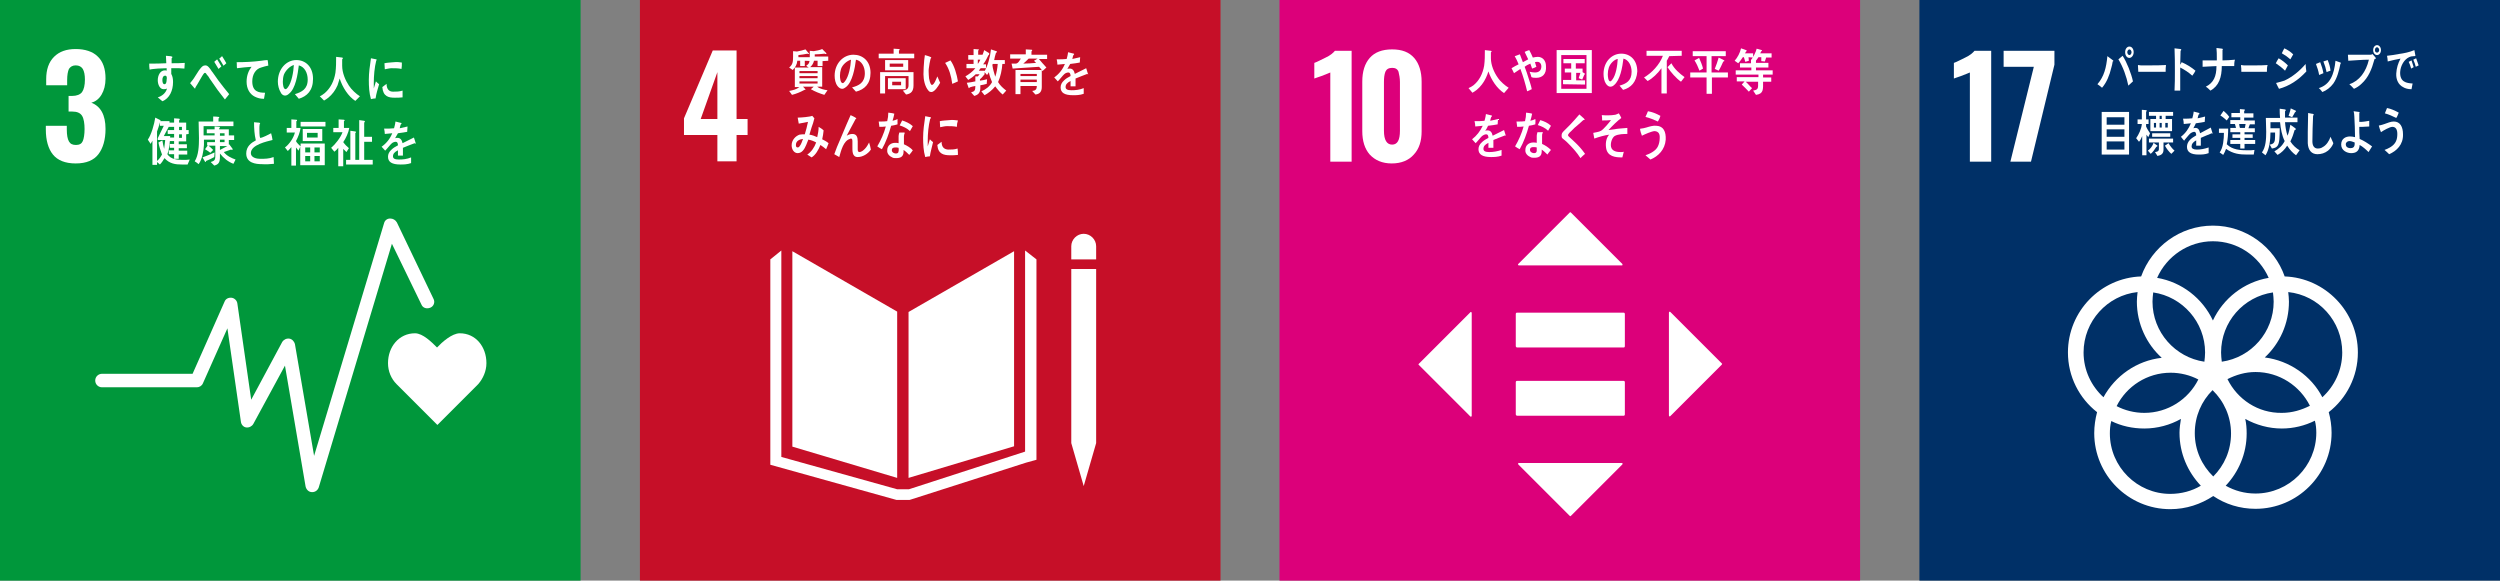 <?xml version="1.0" encoding="utf-8"?>
<!-- Generator: Adobe Illustrator 26.1.0, SVG Export Plug-In . SVG Version: 6.00 Build 0)  -->
<svg version="1.1" id="a" xmlns="http://www.w3.org/2000/svg" xmlns:xlink="http://www.w3.org/1999/xlink" x="0px" y="0px"
	 viewBox="0 0 703.6 163.4" style="enable-background:new 0 0 703.6 163.4;" xml:space="preserve">
<rect x="0" y="0" width="703.6" height="163.4" fill="#808080" stroke="none"/>
<style type="text/css">
	.st0{fill:#003067;}
	.st1{fill:#FFFFFF;}
	.st2{fill:#00973B;}
	.st3{fill:#C60F28;}
	.st4{fill:#DC007A;}
</style>
<g>
	<rect x="540.2" class="st0" width="163.4" height="163.4"/>
	<g>
		<path class="st1" d="M554.4,20.4c-0.3,0.1-1.1,0.5-2.5,1c-1.1,0.4-1.8,0.6-2,0.7v-4.4c0.9-0.3,1.9-0.9,3.2-1.5s2.1-1.3,2.6-1.9
			h4.7v31.2h-6V20.4L554.4,20.4z"/>
		<path class="st1" d="M572.4,18.8h-8.5v-4.5h14.3v3.9l-6.6,27.3h-5.8L572.4,18.8L572.4,18.8z"/>
	</g>
	<path class="st1" d="M663.6,99.2c0-11.5-9.2-21-20.6-21.4c-2.9-8.3-10.9-14.3-20.2-14.3s-17.2,6-20.2,14.3
		c-11.4,0.4-20.6,9.8-20.6,21.4c0,6.8,3.2,12.9,8.2,16.8c-0.5,1.9-0.8,3.9-0.8,5.9c0,11.8,9.6,21.4,21.4,21.4
		c4.5,0,8.6-1.4,12.1-3.7c3.4,2.3,7.5,3.6,11.9,3.6c11.8,0,21.4-9.6,21.4-21.4c0-2-0.3-4-0.8-5.8C660.4,112.1,663.6,106,663.6,99.2
		 M639.9,84.9c0,8.6-6.3,15.7-14.6,16.9c-0.1-0.9-0.2-1.7-0.2-2.6c0-8.6,6.3-15.7,14.6-16.9C639.8,83.2,639.9,84,639.9,84.9
		 M622.9,134.1c-3.2-3.1-5.2-7.4-5.2-12.2s1.9-9,5-12.1c3.2,3.1,5.2,7.4,5.2,12.2S626,131,622.9,134.1 M606,82.3
		c8.2,1.2,14.6,8.3,14.6,16.9c0,0.9-0.1,1.8-0.2,2.6c-8.2-1.2-14.6-8.3-14.6-16.9C605.8,84,605.9,83.2,606,82.3 M618.7,106.8
		c-2.8,5.6-8.6,9.4-15.2,9.4c-2.8,0-5.5-0.7-7.8-1.9c2.8-5.6,8.6-9.4,15.2-9.4C613.7,104.9,616.4,105.6,618.7,106.8 M626.9,106.7
		c2.4-1.2,5-2,7.9-2c6.7,0,12.5,3.9,15.3,9.5c-2.4,1.2-5,2-7.9,2C635.5,116.3,629.7,112.4,626.9,106.7 M622.8,67.9
		c7,0,13,4.2,15.7,10.3c-7,1.2-12.8,5.8-15.7,12c-2.9-6.2-8.7-10.8-15.7-12C609.8,72.1,615.9,67.9,622.8,67.9 M586.4,99.2
		c0-8.8,6.7-16.1,15.2-17c-0.1,0.9-0.2,1.8-0.2,2.7c0,6.2,2.7,11.9,7,15.8c-7.1,0.8-13.1,5.1-16.4,11.1
		C588.6,108.7,586.4,104.2,586.4,99.2 M593.8,122c0-1.2,0.1-2.4,0.4-3.5c2.8,1.4,6,2.1,9.3,2.1c3.7,0,7.3-1,10.3-2.7
		c-0.2,1.3-0.4,2.6-0.4,3.9c0,5.8,2.3,11,6,14.9c-2.5,1.5-5.5,2.3-8.6,2.3C601.5,139,593.8,131.4,593.8,122 M651.9,121.8
		c0,9.4-7.7,17.1-17.1,17.1c-3.1,0-5.9-0.8-8.4-2.2c3.6-3.8,5.9-9,5.9-14.7c0-1.4-0.1-2.8-0.4-4.1c3.1,1.7,6.6,2.7,10.3,2.7
		c3.3,0,6.5-0.8,9.3-2.2C651.8,119.5,651.9,120.7,651.9,121.8 M637.4,100.6c4.2-3.9,6.8-9.5,6.8-15.7c0-0.9-0.1-1.8-0.2-2.7
		c8.6,0.9,15.2,8.2,15.2,17c0,5-2.2,9.5-5.6,12.6C650.5,105.8,644.4,101.5,637.4,100.6"/>
	<g>
		<path class="st1" d="M594.6,17.3c-0.1,0.6-0.2,1.2-0.4,1.8c-0.5,2.1-1.3,4.1-2.6,5.6c-0.4-0.4-0.9-0.7-1.3-1
			c1.9-2.2,2.5-4.7,2.8-7.9l1.6,1.2c0,0,0.1,0.1,0.1,0.2C594.8,17.2,594.7,17.2,594.6,17.3L594.6,17.3z M599,24.1
			c-0.5-2.5-1.5-5.3-2.8-7.4l1.2-1c1.2,1.9,2.4,4.9,2.9,7.2L599,24.1z M599.3,16.3c-0.7,0-1.2-0.7-1.2-1.6s0.5-1.6,1.2-1.6
			s1.2,0.7,1.2,1.6S599.9,16.3,599.3,16.3z M599.3,13.9c-0.3,0-0.6,0.4-0.6,0.8s0.3,0.8,0.6,0.8s0.6-0.4,0.6-0.8
			S599.6,13.9,599.3,13.9z"/>
		<path class="st1" d="M609.5,20.2c-0.7,0-1.2,0-1.7,0c-0.6,0-4.5,0-6,0c0-0.6-0.1-1.3-0.1-1.7c0-0.2,0.1-0.2,0.2-0.2
			c0.2,0.1,0.6,0.1,0.7,0.1c0.7,0,1.8,0,2.6,0c1.7,0,2.6,0,4.4-0.1C609.5,18.8,609.5,19.6,609.5,20.2L609.5,20.2z"/>
		<path class="st1" d="M617,21.3c-1-0.9-2.2-1.7-3.4-2.3c0,0.2,0,0.5,0,0.7v3.2c0,0.9,0,1.7,0,2.6h-1.6c0.1-1.8,0.1-3.7,0.1-5.5
			c0-2.1,0-4.3-0.1-6.4l1.7,0.2c0.1,0,0.2,0.1,0.2,0.2c0,0.1-0.1,0.2-0.2,0.3c0,1.3-0.1,2.6-0.1,3.9c0.2-0.2,0.3-0.5,0.4-0.7
			c1.4,0.6,2.7,1.4,3.9,2.4C617.7,20.3,617.4,20.8,617,21.3L617,21.3z"/>
		<path class="st1" d="M628.8,18.6c-0.6,0-1.1,0-1.7,0h-1.8c0,3.1-0.8,5.6-3.2,6.9c-0.4-0.4-0.8-0.8-1.3-1.1c2.2-1.1,3-2.9,3-5.8
			c-1.3,0.1-2.6,0.1-3.9,0.2c0-0.6,0-1.2,0-1.8c0.7,0,1.5,0,2.2,0h1.4c0.2,0,0.3,0,0.4,0c0-0.2,0-0.4,0-0.6c0-1,0-2-0.1-2.9l1.6,0.2
			c0.1,0,0.2,0.1,0.2,0.2c0,0.1-0.1,0.2-0.1,0.2l0,2.9c1.2,0,2.3-0.1,3.5-0.2C628.8,17.5,628.8,18.1,628.8,18.6L628.8,18.6z"/>
		<path class="st1" d="M638,20.2c-0.7,0-1.2,0-1.7,0c-0.6,0-4.1,0-5.5,0c0-0.6,0-1.3-0.1-1.7c0-0.2,0.1-0.2,0.2-0.2
			c0.2,0.1,0.6,0.1,0.7,0.1c0.7,0,2.5,0,3.3,0c1.7,0,1.4,0,3.3-0.1C638,18.8,638,19.6,638,20.2L638,20.2z"/>
		<path class="st1" d="M643.1,19.9c-0.8-0.8-1.7-1.5-2.6-2.1c0.3-0.5,0.5-1,0.8-1.4c0.9,0.5,1.8,1.2,2.6,2L643.1,19.9L643.1,19.9z
			 M641.4,25c-0.1-0.2-0.8-1.5-0.8-1.6c0-0.1,0.1-0.1,0.2-0.1c0.7-0.2,1.4-0.4,2.1-0.6c2.2-1,4.3-2.7,6-4.7c0,0.7,0.1,1.4,0.2,2.1
			C646.8,22.6,644.3,24.2,641.4,25L641.4,25z M644.6,16.7c-0.8-0.7-1.5-1.2-2.4-1.7c0.2-0.5,0.5-1,0.7-1.4c0.9,0.4,1.8,1,2.5,1.7
			C645.2,15.7,644.9,16.2,644.6,16.7L644.6,16.7z"/>
		<path class="st1" d="M652.7,21.1c-0.2-1.1-0.5-2.1-0.9-3.1l1.2-0.5c0.4,1,0.7,2,0.9,3.1C653.5,20.8,653.1,20.9,652.7,21.1
			L652.7,21.1z M658.7,17.9c-0.4,2-0.9,4-2,5.6c-0.8,1.1-2,2-3.1,2.4c-0.3-0.4-0.6-0.8-1-1.1c3.2-1,4.3-3.8,4.7-7.7l1.4,0.5
			c0,0,0.1,0.1,0.1,0.1C658.9,17.8,658.8,17.9,658.7,17.9L658.7,17.9z M654.8,20.3c-0.2-1-0.5-2-0.9-3c0.4-0.1,0.8-0.3,1.2-0.4
			c0.4,1,0.7,1.9,0.8,3C655.6,20,655.2,20.1,654.8,20.3z"/>
		<path class="st1" d="M668.3,16.6c-0.8,2.9-1.7,5.2-3.7,7c-0.6,0.6-1.4,1.1-2.1,1.4c-0.4-0.5-0.9-0.9-1.3-1.3
			c2.8-0.9,4.7-3.5,5.5-6.9c-1.9,0-3.9,0.2-5.8,0.3c0-0.6-0.1-1.1-0.1-1.7c0.5,0,1,0,1.6,0c1,0,2,0,3.1,0c0.5,0,1,0,1.6,0
			c0.3,0,0.3,0,0.6-0.2c0.1,0.1,1,1.1,1,1.2S668.4,16.6,668.3,16.6L668.3,16.6z M669,15.5c-0.6,0-1.1-0.6-1.1-1.4s0.5-1.4,1.1-1.4
			s1.1,0.6,1.1,1.4S669.6,15.5,669,15.5z M669,13.3c-0.3,0-0.6,0.3-0.6,0.8s0.3,0.7,0.6,0.7s0.6-0.3,0.6-0.7S669.3,13.3,669,13.3z"
			/>
		<path class="st1" d="M679.5,15.8c0,0-0.1,0-0.1,0c-0.5,0-1,0.1-1.4,0.3c-1.3,0.6-2.4,2.3-2.5,4.2c-0.1,2.8,1.8,3.1,3.5,3.2
			c-0.1,0.5-0.2,1-0.3,1.6c-0.1,0-0.2,0-0.2,0c-0.7,0-1.6-0.2-2.2-0.6c-1.2-0.6-2-2-1.9-3.8c0.1-1.6,0.5-2.9,1.2-4.2
			c-1.2,0.2-2.4,0.5-3.6,0.8c0-0.5-0.1-1.1-0.2-1.6c1.1-0.1,2.2-0.3,3.3-0.5c1.5-0.2,3-0.5,4.4-1.1c0,0.2,0.3,1.4,0.3,1.6
			C679.7,15.8,679.6,15.8,679.5,15.8L679.5,15.8z M678.6,19.3c-0.2-0.7-0.4-1.3-0.7-1.9l0.8-0.4c0.2,0.6,0.4,1.2,0.6,1.9L678.6,19.3
			L678.6,19.3z M679.9,18.8c-0.2-0.7-0.4-1.4-0.7-2l0.8-0.4c0.2,0.7,0.5,1.3,0.7,2L679.9,18.8L679.9,18.8z"/>
		<path class="st1" d="M591.5,43.5v-12h7.7v12H591.5z M597.9,33h-5v2.1h5V33z M597.9,36.4h-5v2.1h5V36.4z M597.9,39.8h-5v2.3h5V39.8
			z"/>
		<path class="st1" d="M604.6,38.6c-0.2-0.2-0.3-0.5-0.5-0.7v5.8h-1.2v-5.4c-0.2,0.5-0.5,1.2-0.9,1.6l-0.8-1c0.7-1,1.5-2.6,1.6-4
			h-1.2v-1.3h1.2v-2.7l1.2,0.1c0.1,0,0.2,0.1,0.2,0.2c0,0.1-0.1,0.2-0.2,0.2v2.2h0.7v1.3h-0.7v0.7c0.3,0.7,0.7,1.3,1.1,1.9
			C605,37.8,604.8,38.2,604.6,38.6L604.6,38.6z M606.9,41.3c-0.5,0.8-1,1.5-1.6,2l-0.8-0.9c0.7-0.5,1.3-1.3,1.6-2.2l1.1,0.8
			c0,0,0,0.1,0,0.1C607.1,41.3,607,41.3,606.9,41.3L606.9,41.3z M609.5,32.6v0.9h1.8v3.4h-6.1v-3.4h1.6v-0.9h-2v-1.1h6.8v1.1H609.5z
			 M608.9,40.1c0,0.6,0,1.3,0,2c0,1.3-0.8,1.6-1.7,1.8l-0.7-1.1c0.5-0.1,1.1-0.1,1.1-0.9v-1.8h-2.8V39h6.8v1.1H608.9z M605.7,38.5
			v-1h5.1v1H605.7z M606.8,34.6h-0.6v1.3h0.6V34.6z M608.4,32.6h-0.6v0.9h0.6V32.6z M608.4,34.6h-0.6v1.3h0.6V34.6z M611.1,43.3
			c-0.7-0.6-1.3-1.4-1.8-2.3l1-0.7c0.5,0.8,1,1.5,1.7,2.1L611.1,43.3L611.1,43.3z M610.1,34.6h-0.7v1.3h0.7V34.6z"/>
		<path class="st1" d="M622.7,37.6c0,0-0.1,0-0.2-0.1c-0.8,0.3-2.4,1-3.1,1.3V41h-1.3c0-0.2,0-0.4,0-0.7v-0.8
			c-0.9,0.5-1.3,1-1.3,1.7c0,0.6,0.5,0.9,1.5,0.9c1.1,0,2.1-0.2,3.3-0.6l0,1.6c-1,0.4-2.1,0.4-2.8,0.4c-2.2,0-3.3-0.7-3.3-2.2
			c0-0.7,0.3-1.4,0.9-2c0.4-0.4,1-0.8,1.7-1.2c0-0.6-0.2-1-0.5-1c-0.4,0-0.8,0.2-1.2,0.5c-0.2,0.2-0.5,0.5-0.9,1
			c-0.4,0.5-0.7,0.8-0.8,1c-0.2-0.2-0.5-0.6-0.9-1.1c1.3-1,2.2-2.3,2.8-3.8c-0.6,0.1-1.3,0.1-2,0.2c0-0.5-0.1-1-0.2-1.5
			c1,0,1.9,0,2.6-0.1c0.1-0.4,0.3-1,0.4-1.9l1.5,0.4c0.1,0,0.1,0.1,0.1,0.2s0,0.2-0.2,0.2c-0.1,0.2-0.2,0.6-0.3,1.1
			c0.5-0.1,1.3-0.3,2.1-0.5l-0.1,1.5c-0.6,0.1-1.5,0.3-2.5,0.4c-0.2,0.4-0.4,0.9-0.7,1.4c0.3-0.1,0.5-0.1,0.6-0.1
			c0.7,0,1.1,0.5,1.3,1.5c0.9-0.5,1.9-1,3-1.6l0.5,1.6C622.8,37.5,622.8,37.6,622.7,37.6L622.7,37.6z"/>
		<path class="st1" d="M634.3,43.5c-0.6,0-1.2,0-1.8,0c-2.2,0-4-0.2-6-1.6c-0.2,0.6-0.5,1.2-0.8,1.7l-1-0.7c1-1.3,1.2-3.8,1.2-5.5
			h-1.4v-1.2h2.6c0,1.3-0.1,3.1-0.4,4.4c1.6,1.6,3.9,1.7,5.9,1.7c0.6,0,1.3,0,1.9-0.1L634.3,43.5L634.3,43.5z M626.7,33.9
			c-0.6-0.5-1.1-1-1.8-1.4l0.9-1.3c0.5,0.4,1.2,1.1,1.6,1.7L626.7,33.9z M633.2,35c-0.1,0.3-0.3,0.7-0.4,1.1h1.8v1.1h-2.9v0.6h2.3v1
			h-2.3v0.6h3v1.1h-3v1.3h-1.2v-1.3h-2.8v-1.1h2.8v-0.6h-2.2v-1h2.2v-0.6h-2.8V36h1.6c-0.1-0.4-0.2-0.7-0.3-1.1h-1.3v-1.1h2.8v-0.8
			H628v-1.2h2.4v-1.1l1.2,0.1c0.1,0,0.2,0,0.2,0.2c0,0.1-0.1,0.2-0.2,0.2v0.7h2.6v1.2h-2.6v0.8h3V35L633.2,35L633.2,35z M630.2,34.9
			c0,0.4,0.1,0.7,0.2,1.1h1.4c0.1-0.4,0.1-0.7,0.2-1.1H630.2L630.2,34.9z"/>
		<path class="st1" d="M646.2,43.7c-1-0.7-1.7-1.5-2.5-2.7c-0.7,1.1-1.6,2-2.7,2.6l-0.9-1c1.2-0.7,2.2-1.5,2.9-2.9
			c-0.8-1.6-1.1-3.4-1.3-5.3H639v0.1c0,0.5,0,1,0,1.6h2.6c0,1.1,0,2.2-0.1,3.2c-0.2,1.8-0.7,2.3-2.1,2.5l-0.6-1.1
			c1.3-0.2,1.5-0.8,1.5-2.4v-1H639c0,2-0.3,4.8-1.4,6.4l-1-0.8c1.1-1.5,1.2-3.8,1.2-5.8c0-1.3-0.1-2.6-0.1-3.9h4
			c-0.1-0.9-0.1-1.7-0.1-2.6l1.5,0.2c0.1,0,0.2,0.1,0.2,0.2c0,0.1-0.1,0.3-0.2,0.3c0,0.4,0,0.7,0,1c0,0.3,0,0.6,0,0.8h3.5v1.3h-3.5
			c0.1,1.3,0.3,2.6,0.7,3.8c0.4-0.9,0.6-2.1,0.8-3.1l1.4,1c0.1,0,0.1,0.2,0.1,0.3c0,0.2-0.2,0.2-0.3,0.2c-0.3,1.1-0.7,2.2-1.2,3.2
			c0.7,1.1,1.6,1.9,2.6,2.5L646.2,43.7L646.2,43.7z M645.9,31.6c-0.3,0.5-0.5,1-0.8,1.4l-1-0.4c0.2-0.7,0.5-1.4,0.6-2.1l1.3,0.6
			c0.1,0,0.2,0.1,0.2,0.2C646.1,31.5,645.9,31.6,645.9,31.6L645.9,31.6z"/>
		<path class="st1" d="M655.2,42.4c-0.9,0.7-1.9,1-3,1c-1.6,0-2.6-1.1-2.7-3.1c0-0.3,0-0.5,0-0.8c0-0.8,0-1.5,0-2.3
			c0-1.8,0.1-3.6,0.1-5.4c0.3,0.1,0.7,0.1,1,0.2c0.2,0,0.3,0,0.4,0.1c0.1,0,0.2,0.1,0.2,0.2c0,0.1-0.1,0.2-0.2,0.2
			c-0.1,2.4-0.2,4.9-0.2,7.3c0,1.2,0.5,2,1.5,2c0.5,0,1-0.1,1.4-0.4c1-0.5,1.8-1.7,2.2-2.9l0.8,1.8C656.5,41,655.8,41.9,655.2,42.4
			L655.2,42.4z"/>
		<path class="st1" d="M666.6,42.8c-0.8-0.8-1.6-1.5-2.5-2c-0.1,1.8-1.1,2.3-2.4,2.3c-1.1,0-2.8-0.7-2.8-2.4s1.3-2.3,2.5-2.3
			c0.5,0,0.9,0.1,1.4,0.2c0-2-0.1-3.9-0.2-5.9c0-0.5-0.1-1-0.2-1.4l1.5,0.2c0.1,0,0.2,0.1,0.2,0.2c0,0.1-0.1,0.1-0.1,0.2v0.5
			c0,0.6,0,1.2,0,1.9h0.1c0.5,0,1,0,1.5-0.1c0.4-0.1,0.8-0.1,1.2-0.2c0,0.5,0,1.1,0,1.6c-0.6,0-1.3,0.1-1.9,0.1c-0.3,0-0.6,0-0.9,0
			c0,1.1,0,2.2,0.1,3.4c1.2,0.5,2.4,1.3,3.5,2.1L666.6,42.8L666.6,42.8z M662.7,40.1c-0.5-0.2-1-0.4-1.5-0.4c-0.4,0-1,0.3-1,0.9
			c0,0.9,0.8,1.1,1.3,1.1c0.7,0,1.2-0.3,1.2-1.2L662.7,40.1L662.7,40.1z"/>
		<path class="st1" d="M672.4,43.4c-0.4-0.4-0.8-0.8-1.3-1.2c1.1-0.4,2.6-1.1,3.2-2.4c0.3-0.6,0.4-1.3,0.4-2.1c0-1.2-0.4-2-1.4-2
			c-0.7,0-2.5,1-3.2,1.5c-0.1-0.2-0.6-1.6-0.6-1.8c0-0.1,0.1-0.1,0.2-0.1c0.2,0,1.1-0.3,1.4-0.4c0.9-0.3,1.7-0.7,2.6-0.7
			c1.8,0,2.6,1.5,2.6,3.6C676.4,40.7,674.5,42.5,672.4,43.4L672.4,43.4z M674.4,33.2c-1-0.5-2.1-1-3.2-1.3c0.2-0.5,0.4-1,0.6-1.5
			c1.1,0.2,2.2,0.7,3.3,1.3C674.9,32.2,674.7,32.8,674.4,33.2L674.4,33.2z"/>
	</g>
</g>
<g>
	<rect class="st2" width="163.4" height="163.4"/>
	<path class="st1" d="M14.9,43.5c-1.3-1.6-2-4-2-7v-1.1h5.9v1c0,1.6,0.2,2.7,0.6,3.4s1,1,2,1s1.6-0.4,1.9-1.1
		c0.3-0.7,0.5-1.9,0.5-3.4s-0.2-2.9-0.7-3.7c-0.5-0.8-1.4-1.2-2.7-1.2c-0.1,0-0.4,0-1.1,0v-4.4h1c1.3,0,2.3-0.4,2.8-1.1
		c0.5-0.7,0.8-1.9,0.8-3.5c0-1.3-0.2-2.3-0.6-3c-0.4-0.6-1-1-2-1c-0.9,0-1.5,0.4-1.9,1c-0.3,0.7-0.5,1.7-0.5,3.1V24h-5.9v-1.7
		c0-2.7,0.7-4.8,2.2-6.3s3.5-2.2,6.1-2.2s4.8,0.7,6.2,2.1c1.5,1.4,2.2,3.5,2.2,6.2c0,1.8-0.4,3.3-1.1,4.5c-0.7,1.2-1.7,2-2.9,2.3
		c2.6,1,4,3.4,4,7.4c0,3-0.7,5.4-2,7.1s-3.4,2.6-6.4,2.6S16.2,45.1,14.9,43.5L14.9,43.5z"/>
	<g>
		<path class="st1" d="M136.9,102.2c0-4.6-3-8.4-7.5-8.4c-2.2,0-5,2.5-6.4,4c-1.5-1.5-4-4-6.2-4c-4.5,0-7.6,3.8-7.6,8.4
			c0,2.3,0.9,4.4,2.4,5.9l0,0l11.5,11.5l11.5-11.5l0,0C135.9,106.6,136.9,104.5,136.9,102.2L136.9,102.2z"/>
		<path class="st1" d="M87.9,138.5c0,0-0.1,0-0.1,0c-0.9,0-1.6-0.7-1.8-1.6l-5.8-34l-8.9,16.4c-0.4,0.7-1.2,1.1-2,1
			c-0.8-0.1-1.4-0.8-1.5-1.6L64,92.4l-6.9,15.5c-0.3,0.7-1,1.1-1.7,1.1H28.7c-1,0-1.9-0.8-1.9-1.9s0.9-1.9,1.9-1.9h25.5l9-20.3
			c0.3-0.8,1.1-1.2,2-1.1c0.8,0.1,1.5,0.8,1.6,1.6l3.9,27.1l8.7-16.2c0.4-0.7,1.2-1.1,2-1c0.8,0.1,1.4,0.8,1.6,1.5l5.4,31.5
			l19.7-65.5c0.2-0.8,0.9-1.3,1.7-1.3s1.5,0.4,1.9,1.1L122,84.1c0.5,0.9,0.1,2.1-0.9,2.5s-2.1,0.1-2.5-0.9l-8.3-17.1l-20.6,68.6
			C89.4,138,88.7,138.5,87.9,138.5L87.9,138.5z"/>
	</g>
	<g>
		<path class="st1" d="M105.7,27.7c-0.4,0-0.9,0.1-1.3,0.2c-0.5-1.7-0.6-3.6-0.6-5.4c0-2,0.3-4.1,0.6-6.1l1,0.2
			c0.1,0,0.4,0.1,0.5,0.1c0.1,0,0.1,0.1,0.1,0.2S106,17,105.9,17c-0.5,2-0.7,4.3-0.7,6.4c0,0.5,0,1,0,1.5c0.2-0.6,0.4-1.3,0.6-2
			c0.3,0.3,0.6,0.6,0.9,0.8C106.3,25.1,105.9,26.3,105.7,27.7L105.7,27.7z M113.3,27.4c-0.7,0.1-1.5,0.1-2.2,0.1
			c-1.7,0-3.3-0.3-3.5-3c0.4-0.3,0.8-0.6,1.2-0.9c0,1.5,0.7,2.2,1.8,2.2c0.9,0,1.8,0,2.7-0.3C113.3,26.2,113.3,26.8,113.3,27.4
			L113.3,27.4z M113,19.4c-0.9-0.2-1.8-0.2-2.8-0.2c-0.6,0-1.3,0.2-1.9,0.3c0-0.5-0.1-1.2-0.1-1.7c0.9-0.2,1.8-0.2,2.7-0.3
			c0.8-0.1,1.5,0,2.2,0.1C113.1,18.3,113.1,18.8,113,19.4L113,19.4z"/>
		<path class="st1" d="M51.9,19.3c-0.5,0-1-0.1-1.5-0.1c-0.7,0-1.5,0-2.2,0c0,0.5,0,1,0,1.6c0.4,0.7,0.5,1.5,0.5,2.3
			c0,2.4-1,4.6-3,5.4c-0.4-0.4-0.9-0.7-1.3-1.1c1.1-0.3,2.3-1.2,2.6-2.5c-0.3,0.2-0.6,0.2-1,0.2c-1,0-1.6-1.3-1.6-2.5
			c0-1.4,0.7-2.8,2-2.8c0.2,0,0.3,0,0.5,0.1c0-0.2,0-0.5,0-0.7c-0.8,0-1.6,0.1-2.5,0.1c-0.8,0.1-1.6,0.1-2.3,0.3
			C42,19,42,18.4,42,17.9c1.6,0,3.2,0,4.8-0.1c0-0.7-0.1-1.4-0.1-2.1c0.4,0,0.7,0.1,1.1,0.1c0.1,0,0.3,0,0.5,0.1
			c0.1,0,0.2,0,0.2,0.2s-0.1,0.2-0.2,0.3c0,0.5,0,1,0,1.4c1.2,0,2.5,0,3.7-0.1L51.9,19.3L51.9,19.3z M46.5,21.3
			c-0.6,0-0.8,0.6-0.8,1.2c0,0.5,0.1,1.2,0.6,1.2c0.5,0,0.6-0.8,0.6-1.3C47,22,47,21.3,46.5,21.3L46.5,21.3z"/>
		<path class="st1" d="M63.3,28c-0.6-0.8-1.3-1.7-2-2.6c-0.8-1.1-1.5-2.2-2.3-3.3c-0.2-0.4-0.5-0.8-0.8-1.1
			c-0.1-0.2-0.3-0.5-0.5-0.5c-0.3,0-0.6,0.6-0.8,0.9c-0.2,0.4-0.5,0.8-0.7,1.2c-0.4,0.7-0.8,1.4-1.2,2v0.1c0,0.1,0,0.2-0.2,0.2
			l-1.3-1.5c0.5-0.6,1-1.2,1.4-1.9c0.5-0.7,0.9-1.5,1.4-2.1c0.5-0.6,0.8-1,1.5-1c0.5,0,0.8,0.3,1.2,0.8c0.3,0.3,0.5,0.8,0.8,1.1
			c0.6,0.8,1.1,1.6,1.7,2.4c0.9,1.2,2,2.6,3,3.8L63.3,28L63.3,28z M61.5,19.4c-0.4-0.7-0.8-1.3-1.2-2l0.8-0.7c0.4,0.6,0.8,1.3,1.2,2
			L61.5,19.4z M62.9,18.5c-0.4-0.7-0.8-1.4-1.2-2l0.8-0.7c0.4,0.6,0.8,1.3,1.2,2L62.9,18.5L62.9,18.5z"/>
		<path class="st1" d="M75.3,18.5c-0.5,0.1-1.2,0.3-1.8,0.5c-1.5,0.4-2.5,1.9-2.5,3.9c0,2.9,1.8,3.2,3.6,3.2
			c-0.1,0.5-0.2,1.1-0.3,1.7c-0.1,0-0.2,0-0.2,0c-0.8,0-1.6-0.2-2.4-0.6c-1.4-0.7-2.3-2.2-2.3-4.2c0-1.8,0.6-3.2,1.4-4.2
			c-1.3,0.1-2.8,0.2-4.1,0.4c-0.1-0.7,0-1.1-0.1-1.7c2.3,0,4.6-0.1,6.9-0.4c0.5-0.1,1.5-0.2,1.8-0.2c0.1,0.2,0.2,1.3,0.2,1.5
			C75.6,18.5,75.5,18.5,75.3,18.5L75.3,18.5z"/>
		<path class="st1" d="M84.1,27.8c-0.4-0.4-0.7-0.9-1.1-1.3c1.9-0.6,3.6-1.4,3.6-4.1c0-1.9-0.9-3.6-2.5-4c-0.3,2.5-0.9,6.6-2.8,8
			c-0.3,0.3-0.7,0.5-1.1,0.5c-0.5,0-1-0.4-1.2-0.9c-0.5-0.8-0.8-2-0.8-3c0-3.6,2.4-6.1,5.2-6.1c2.6,0,4.7,1.9,4.7,5.3
			C88.1,25.5,86.4,27.1,84.1,27.8L84.1,27.8z M79.9,21c-0.2,0.6-0.3,1.3-0.3,2c0,0.6,0.1,2.1,0.8,2.1c0.2,0,0.4-0.3,0.6-0.5
			c1.1-1.4,1.6-4.4,1.7-6.3C81.6,18.6,80.4,19.8,79.9,21z"/>
		<path class="st1" d="M100,28.4c-2-1.3-3.6-3.8-4.4-6.3c-0.2,0.6-0.4,1.3-0.6,1.9c-0.6,1.4-1.5,2.6-2.6,3.5
			c-0.4,0.3-0.8,0.6-1.2,0.8L90,27.1c0.5-0.2,1-0.6,1.4-0.9c1.6-1.4,2.6-3.3,3-5.7c0.2-1.5,0.2-3,0.2-4.5l1.7,0.2
			c0.1,0,0.2,0.1,0.2,0.2s-0.1,0.2-0.2,0.3c0,0.6,0,1.2,0,1.8c0,2,0.9,4.1,1.9,5.6c0.7,1.1,2.1,2.4,3.1,3L100,28.4L100,28.4z"/>
		<path class="st1" d="M52.8,46.3c-0.5,0-1.1,0-1.6,0c-1.8,0-3.5-0.2-4.9-1.8c-0.4,0.7-0.8,1.3-1.3,1.8l-0.8-0.7v0.8h-1.3v-6.8
			c-0.2,0.3-0.3,0.6-0.5,0.9l-0.8-1.2c1-1.4,1.8-4.3,2.1-6.2l1.4,0.7c0,0,0.1,0.1,0.1,0.1c0,0.1-0.1,0.2-0.1,0.2h2.6v1.2l-1.6,3h1.8
			c-0.1,1.7-0.2,3.5-0.8,5.1c1,1.5,2.9,1.6,4.4,1.6c0.6,0,1.2,0,1.9-0.1L52.8,46.3L52.8,46.3z M44.4,39.4v-0.5l1.7-3.5H45v-1
			c-0.2,0.9-0.5,1.8-0.8,2.6v8.3c0.6-0.5,1-1.1,1.4-1.8c-0.4-1.1-0.8-2.2-1-3.4c0.4-0.2,0.7-0.4,1.1-0.6c0.1,0.8,0.3,1.6,0.5,2.4
			c0.1-0.8,0.2-1.7,0.3-2.5L44.4,39.4L44.4,39.4z M52.4,37.8v2h-2.1v0.8h2.3v1.1h-2.3v0.7h2.4v1.1h-2.4v1.2h-1.3v-1.3h-1.5v-1.1h1.5
			v-0.7h-1.2v-1.1h1.2v-0.8h-1.2v-1h1.2v-1h-1.8v-1.1h1.8v-0.9h-1.7v-1.2H49v-1.2l1.4,0.1c0.1,0,0.2,0.1,0.2,0.2
			c0,0.1-0.1,0.2-0.2,0.3v0.6h2v2.1h0.7v1.1L52.4,37.8L52.4,37.8z M51.2,35.7h-0.8v0.9h0.8V35.7z M51.2,37.8h-0.8v1h0.8V37.8z"/>
		<path class="st1" d="M65.7,46.1c-1.4-0.5-2.8-1.6-3.8-2.9c0,0.3,0,0.7,0,1c0,1.5-0.4,2.1-1.6,2.4l-1-1c0.9-0.3,1.3-0.4,1.3-1.7
			v-2.9h-1.9c0.5,0.4,0.9,0.8,1.3,1.2l-0.8,0.8c-0.5-0.4-1-0.7-1.5-1l0.8-1.1h-0.2V40h2.2v-0.7h-3.1c0,0.5,0,1,0,1.5
			c-0.1,1.7-0.5,4.1-1.5,5.4c-0.4-0.3-0.7-0.6-1.1-0.8c1.1-1.7,1.2-4.4,1.2-6.5c0-1.6-0.1-3.1-0.1-4.7h4.1v-1.4c0.5,0,1,0,1.5,0.1
			c0.1,0,0.2,0,0.2,0.2s-0.1,0.2-0.2,0.2v0.9h4.2v1.3h-8.4c0,0.9,0,1.8,0,2.6h3.1v-0.6h-2.2v-1.1h2.2v-0.8l1.3,0.1
			c0.1,0,0.2,0,0.2,0.2c0,0.1-0.1,0.2-0.2,0.2v0.3h2.7v1.7h1.5v1.3h-1.5v1.3l0.1-0.1l0.9,1.2c0,0.1,0.1,0.1,0.1,0.2
			c0,0.1-0.1,0.2-0.2,0.2s-0.2-0.1-0.3-0.1c-0.7,0.2-1.3,0.5-2,0.7c0.8,1.1,2.2,1.7,3.3,2.1L65.7,46.1L65.7,46.1z M60.3,44.2
			c-0.7,0.4-1.5,0.8-2.3,1.1c0,0.1-0.1,0.3-0.2,0.3c-0.1,0-0.1-0.1-0.1-0.1l-0.7-1.2c1.1-0.4,2.3-0.9,3.4-1.4L60.3,44.2L60.3,44.2z
			 M63.2,37.5h-1.3v0.7h1.3V37.5z M63.2,39.3h-1.3V40h1.3V39.3z M61.9,41.1v1.1c0.7-0.4,1.4-0.7,2.1-1.1L61.9,41.1L61.9,41.1z"/>
		<path class="st1" d="M73.7,46.2c-1.7,0-4.4-0.3-4.4-3c0-2,1.4-3,2.7-3.7c-0.4-1.6-0.5-3.4-0.5-5.1c0.4,0,0.7,0.1,1.1,0.1
			c0.2,0,0.4,0,0.5,0.1c0.1,0,0.1,0,0.1,0.1c0,0.1,0,0.1-0.1,0.2c-0.1,0.4-0.1,0.9-0.1,1.3c0,0.5,0,2.2,0.2,2.6c0,0,0.1,0,0.1,0
			c0.5,0,2.5-1,3-1.3c0.2,0.6,0.3,1.3,0.4,1.9c-1.5,0.4-6.1,1.3-6.1,3.7c0,1.3,1.7,1.6,2.6,1.6c1.3,0,2.5,0,3.8-0.5
			c0,0.6,0.1,1.2,0.1,1.9C76,46.2,74.9,46.3,73.7,46.2L73.7,46.2z"/>
		<path class="st1" d="M84.5,46.5v-5.2L84,42.4c-0.2-0.3-0.5-0.6-0.7-0.9v5.1H82v-5.2c-0.3,0.4-0.7,0.8-1,1.1l-0.8-1
			c1.2-0.9,2.4-2.6,2.8-4.2h-2.3V36H82v-2.4l1.4,0.1c0.1,0,0.2,0,0.2,0.2s-0.1,0.2-0.2,0.2V36h1.2c-0.2,1.3-0.7,2.6-1.3,3.7
			c0.2,0.5,0.9,1.1,1.3,1.5v-0.8h6.8v6.1L84.5,46.5L84.5,46.5z M84.6,35.6v-1.3h7v1.3H84.6z M85.2,39.7v-3.4h5.5v3.4H85.2z
			 M87.3,41.5h-1.4v1.4h1.4V41.5z M87.3,43.9h-1.4v1.5h1.4V43.9z M89.4,37.4h-3v1.3h3V37.4z M90,41.5h-1.5v1.4H90V41.5z M90,43.9
			h-1.5v1.5H90V43.9z"/>
		<path class="st1" d="M96.6,40L96.6,40c0.5,0.7,1,1.2,1.6,1.7l-0.7,1.1c-0.3-0.3-0.6-0.6-0.9-0.9v4.9h-1.4v-5.2
			c-0.3,0.4-0.7,0.8-1.1,1.1l-0.9-1.1c1.1-0.9,2.7-2.9,3.2-4.4h-2.6V36h1.5v-2.4l1.5,0.1c0.1,0,0.2,0.1,0.2,0.2
			c0,0.1-0.1,0.2-0.2,0.2V36h1.5C98.1,37.3,97.3,39,96.6,40L96.6,40z M97.4,46.3V45h1.2v-8.2L100,37c0.1,0,0.2,0.1,0.2,0.2
			c0,0.1-0.1,0.2-0.2,0.2V45h1.1V33.8l1.4,0.2c0.1,0,0.2,0.1,0.2,0.2s-0.1,0.2-0.2,0.3v4h2.2v1.4h-2.2V45h2.4v1.3L97.4,46.3
			L97.4,46.3z"/>
		<path class="st1" d="M116.9,40.4c-0.1,0-0.1,0-0.2-0.1c-0.9,0.3-2.5,1-3.3,1.3v2.2H112c0-0.2,0-0.4,0-0.7v-0.8
			c-1,0.5-1.4,1-1.4,1.7c0,0.6,0.5,0.9,1.6,0.9c1.2,0,2.3-0.1,3.5-0.6l0,1.6c-1.1,0.4-2.2,0.4-3,0.4c-2.4,0-3.5-0.7-3.5-2.2
			c0-0.7,0.3-1.4,1-2c0.4-0.4,1-0.8,1.8-1.2c0-0.6-0.2-1-0.6-1c-0.4,0-0.9,0.2-1.2,0.5c-0.2,0.2-0.5,0.5-0.9,1
			c-0.4,0.5-0.7,0.8-0.9,1c-0.2-0.2-0.5-0.6-1-1.1c1.4-1,2.4-2.3,3-3.8c-0.6,0.1-1.4,0.1-2.1,0.2c0-0.5-0.1-1-0.2-1.5
			c1.1,0,2,0,2.8-0.1c0.1-0.4,0.3-1,0.4-1.9l1.6,0.4c0.1,0,0.1,0.1,0.1,0.2s-0.1,0.1-0.2,0.2c-0.1,0.2-0.2,0.6-0.3,1.1
			c0.5-0.1,1.4-0.3,2.2-0.5l-0.1,1.5c-0.7,0.1-1.5,0.3-2.6,0.4c-0.2,0.4-0.5,0.9-0.8,1.4c0.3-0.1,0.5-0.1,0.7-0.1
			c0.7,0,1.2,0.5,1.4,1.5c1-0.5,2-1,3.2-1.6l0.5,1.6C117.1,40.4,117,40.4,116.9,40.4L116.9,40.4z"/>
	</g>
</g>
<g>
	<rect x="180.1" class="st3" width="163.4" height="163.4"/>
	<path class="st1" d="M201.9,38h-9.4v-4.7l8.1-19.1h6.7v19.3h3.1V38h-3.1v7.4h-5.4L201.9,38L201.9,38z M201.9,33.5V20.3l-4.7,13.2
		H201.9z"/>
	<g>
		<polygon class="st1" points="252.5,87.7 223,70.7 223,125.7 252.5,134.5 		"/>
		<polygon class="st1" points="255.7,87.8 255.7,134.5 285.4,125.6 285.4,70.7 		"/>
		<polygon class="st1" points="302.4,124.7 301.5,124.7 305,136.8 308.5,124.7 307.6,124.7 308.5,124.7 308.5,75.7 307.6,75.7 
			306.7,75.7 305.8,75.7 304.1,75.7 303.2,75.7 302.4,75.7 301.5,75.7 301.5,124.7 		"/>
		<polygon class="st1" points="291.7,73 288.5,70.5 288.5,127.1 255.8,137.7 254.3,137.7 254,137.7 252.5,137.7 219.9,128.6 
			219.9,70.5 216.8,73 216.8,130.8 252.3,140.7 254,140.7 254.3,140.7 256,140.7 288.8,130.2 291.7,129.4 		"/>
		<path class="st1" d="M308.5,69.3c0-1.9-1.6-3.5-3.5-3.5s-3.5,1.6-3.5,3.5V73h7L308.5,69.3L308.5,69.3z"/>
	</g>
	<g>
		<path class="st1" d="M226.5,17.1v1.5h-1.3v-1.5h-0.8c-0.1,1.1-0.6,1.9-1.3,2.6l-1-0.7c1-0.8,1.1-1.6,1.1-3c0-0.5,0-1,0-1.6
			l1.1,0.1c0.6-0.1,1.9-0.4,2.4-0.6l1,1.2c0,0.1-0.1,0.1-0.2,0.1c-0.1,0-0.2,0-0.2-0.1c-0.9,0.2-1.8,0.3-2.6,0.4c0,0.2,0,0.4,0,0.6
			h4.3v1.1L226.5,17.1L226.5,17.1z M231.5,17.2v1.4h-1.4v-1.5h-1c-0.2,0.8-0.6,1.4-1.1,1.8h3.4v5.5h-1.4c0.7,0.6,2.1,0.9,2.9,1
			l-0.9,1.3c-1.3-0.4-2.6-0.9-3.8-1.6c0.3-0.2,0.6-0.5,0.8-0.7H226c0.1,0.1,0.7,0.7,0.7,0.8c0,0.1-0.1,0.1-0.2,0.1c0,0-0.1,0-0.1,0
			c-1.1,0.6-2.3,1.1-3.5,1.4l-0.8-1.1c1-0.2,2-0.4,2.9-1.1h-1.3V19h3.9c-0.2-0.1-0.5-0.3-0.7-0.5c0.8-0.5,1-1,1-2.1
			c0-0.7,0-1.4,0-2.1l1.1,0.1c0.6-0.1,1.8-0.3,2.4-0.6l1.1,1.1c0,0,0.1,0.1,0.1,0.2c0,0.1-0.2,0.1-0.2,0.1c-0.1,0-0.2,0-0.3-0.1
			c-1,0.1-1.9,0.2-2.8,0.2c0,0.2,0,0.4,0,0.6h3.8v1.2L231.5,17.2L231.5,17.2z M230.1,20H225v0.6h5.1V20z M230.1,21.4H225V22h5.1
			V21.4z M230.1,22.9H225v0.6h5.1V22.9z"/>
		<path class="st1" d="M240.9,25.8c-0.4-0.4-0.7-0.8-1.1-1.2c1.9-0.5,3.6-1.3,3.6-4c0-1.8-0.9-3.5-2.5-3.8c-0.3,2.4-1,6.3-2.8,7.7
			c-0.4,0.3-0.7,0.5-1.1,0.5c-0.5,0-1-0.4-1.3-0.8c-0.6-0.8-0.8-1.9-0.8-2.9c0-3.4,2.4-5.9,5.3-5.9c2.6,0,4.8,1.8,4.8,5.1
			C245,23.6,243.3,25.2,240.9,25.8L240.9,25.8z M236.7,19.4c-0.2,0.6-0.3,1.3-0.3,1.9c0,0.6,0.1,2.1,0.8,2.1c0.2,0,0.4-0.3,0.6-0.5
			c1.1-1.4,1.6-4.2,1.7-6.1C238.4,17.1,237.1,18.2,236.7,19.4L236.7,19.4z"/>
		<path class="st1" d="M247.3,16.4v-1.3h4.2v-1.4l1.5,0.1c0.1,0,0.2,0,0.2,0.2c0,0.1-0.1,0.2-0.2,0.2v0.9h4.3v1.3L247.3,16.4
			L247.3,16.4z M255,26.6l-0.9-1.1c0.8-0.2,1.6-0.3,1.6-1.5v-2.6h-6.6v4.9h-1.4v-6h9.4V24C257.1,25.7,256.4,26.4,255,26.6z
			 M249.1,19.8v-2.9h6.5v2.9H249.1z M249.9,25.1V22h5v3.1H249.9z M254.2,17.9h-3.8v0.9h3.8V17.9z M253.6,23h-2.5v1h2.5V23z"/>
		<path class="st1" d="M262.2,25.9c-0.4,0-0.7-0.1-0.9-0.4c-1-1.1-1.4-3.1-1.4-4.6c0-1.3,0.1-2.6,0.2-3.9c0.1-0.5,0.1-1,0.2-1.5
			c0.4,0.1,1.4,0.4,1.7,0.6c0,0,0.1,0.1,0.1,0.1c0,0.1-0.1,0.2-0.2,0.3c-0.2,0.7-0.4,2-0.5,2.8c-0.1,0.6,0,1.2,0,1.8
			c0,0.6,0.1,1.3,0.3,1.9c0.1,0.3,0.3,0.9,0.6,0.9c0.6,0,1.3-1.9,1.5-2.4l0.8,1.8C264.1,24.2,263.1,25.8,262.2,25.9L262.2,25.9z
			 M268,23.6c-0.3-2.2-0.8-4.1-2-5.9c0.5-0.2,1-0.5,1.5-0.7c1.1,1.5,1.8,4,2.1,5.9C269.1,23.1,268.6,23.4,268,23.6L268,23.6z"/>
		<path class="st1" d="M278.2,15.5c-0.4,0.9-0.9,1.8-1.5,2.6h0.8v1.1H276c-0.2,0.2-0.4,0.5-0.5,0.7h1.6v1c-0.4,0.5-0.8,1-1.3,1.4
			v0.4c0.7-0.1,1.3-0.2,2-0.4l-0.1,1.3c-0.6,0.2-1.2,0.3-1.8,0.4v0.8c0,1.3-0.6,1.9-1.7,2.2l-0.9-1c1-0.3,1.2-0.5,1.2-1.8
			c-0.5,0.1-1.1,0.2-1.6,0.4c0,0.1-0.1,0.2-0.2,0.2c-0.1,0-0.1,0-0.1-0.1l-0.5-1.4c0.8-0.1,1.6-0.2,2.4-0.4c0-0.5,0-0.9,0-1.4l0.7,0
			c0.2-0.2,0.3-0.4,0.5-0.6h-1.1c-0.6,0.6-1.4,1.2-2.1,1.6l-0.8-1c1-0.6,2-1.3,2.8-2.3h-2.5v-1.2h2v-1.2h-1.5v-1.3h1.5v-1.7l1.4,0.1
			c0.1,0,0.1,0,0.1,0.1c0,0.1-0.1,0.2-0.2,0.2v1.2h1.7l-0.8,0.8c0.3-0.7,0.6-1.4,0.8-2.1l1.3,0.8c0.1,0,0.1,0.1,0.1,0.2
			C278.4,15.5,278.3,15.5,278.2,15.5L278.2,15.5z M275.2,16.8v1.2c0.3-0.4,0.5-0.8,0.7-1.2H275.2z M282.2,26.6
			c-0.7-0.5-1.6-1.6-2.1-2.3c-0.8,1-1.9,1.9-3,2.5l-0.9-1.1c1.2-0.5,2.4-1.4,3-2.6c-0.4-0.9-0.7-1.8-0.9-2.8
			c-0.1,0.3-0.3,0.5-0.5,0.8l-0.8-0.9c1-1.6,1.7-4.3,1.9-6.3l1.5,0.5c0.1,0,0.2,0.1,0.2,0.2c0,0.1-0.2,0.2-0.3,0.3
			c-0.2,0.7-0.4,1.3-0.5,2h3V18h-0.7c-0.1,1.6-0.5,3.6-1.2,5.1c0.6,1,1.4,1.7,2.3,2.4L282.2,26.6L282.2,26.6z M279.4,18l-0.1,0.3
			c0.1,1.1,0.5,2.2,0.8,3.3c0.4-1.1,0.6-2.4,0.7-3.6H279.4z"/>
		<path class="st1" d="M292.3,16.5c0.7,0.9,1.5,1.7,2.2,2.5l-1.1,1c-0.3-0.4-0.6-0.9-1-1.2c-2.5,0.2-5,0.3-7.4,0.5l-0.3-1.4h1.2
			c0.2,0,0.3-0.1,0.5-0.2c0.4-0.3,0.6-0.8,0.9-1.2h-3v-1.2h4.4v-1.4l1.7,0.1c0.1,0,0.1,0.1,0.1,0.2c0,0.1-0.2,0.2-0.2,0.3v0.9h4.4
			v1.2H292.3L292.3,16.5z M291.4,26.6l-0.9-1c0.8-0.1,1.3-0.3,1.3-1.4h-4.6v2.3h-1.4v-6.8h7.4v4.8C293.2,25.9,292.5,26.5,291.4,26.6
			L291.4,26.6z M287.2,20.8v0.6h4.6v-0.6H287.2z M291.8,22.4h-4.6v0.7h4.6V22.4z M289.5,16.5c-0.5,0.5-1,1-1.5,1.4
			c1.2,0,2.4-0.1,3.6-0.2c-0.2-0.2-0.4-0.4-0.6-0.6c0.4-0.2,0.7-0.4,1-0.6L289.5,16.5L289.5,16.5z"/>
		<path class="st1" d="M306.2,20.9c-0.1,0-0.1,0-0.2-0.1c-0.9,0.3-2.5,1-3.3,1.3v2.2h-1.4c0-0.2,0-0.4,0-0.7v-0.8
			c-1,0.5-1.4,1-1.4,1.7c0,0.6,0.5,0.9,1.6,0.9c1.2,0,2.3-0.1,3.5-0.6l0,1.6c-1.1,0.4-2.2,0.4-3,0.4c-2.4,0-3.5-0.7-3.5-2.2
			c0-0.7,0.3-1.4,1-2c0.4-0.4,1-0.8,1.8-1.2c0-0.6-0.2-1-0.6-1c-0.4,0-0.9,0.2-1.2,0.5c-0.2,0.2-0.5,0.5-0.9,1
			c-0.4,0.5-0.7,0.8-0.9,1c-0.2-0.2-0.5-0.6-1-1.1c1.4-1,2.4-2.3,3-3.8c-0.6,0.1-1.4,0.1-2.1,0.2c0-0.5-0.1-1-0.2-1.5
			c1.1,0,2,0,2.8-0.1c0.1-0.4,0.3-1,0.4-1.9l1.6,0.4c0.1,0,0.1,0.1,0.1,0.2s-0.1,0.1-0.2,0.2c-0.1,0.2-0.2,0.6-0.3,1.1
			c0.5-0.1,1.4-0.3,2.2-0.5l-0.1,1.5c-0.7,0.1-1.5,0.3-2.7,0.4c-0.2,0.4-0.5,0.9-0.8,1.4c0.3-0.1,0.5-0.1,0.7-0.1
			c0.7,0,1.2,0.5,1.4,1.5c1-0.5,2-1,3.2-1.6l0.5,1.6C306.4,20.8,306.3,20.9,306.2,20.9L306.2,20.9z"/>
		<path class="st1" d="M232.5,42c-0.5-0.4-1.1-0.9-1.6-1.2c-0.5,1.3-1.4,2.9-2.5,3.5l-1.2-0.8c1.1-0.7,2-2,2.5-3.4
			c-0.7-0.4-1.5-0.7-2.2-0.8c-0.2,0.5-0.4,1-0.6,1.5c-0.5,1.2-1.2,2.3-2.4,2.3c-1,0-1.7-1-1.7-2.2c0-1.5,1.1-2.6,2.2-3
			c0.5-0.1,1-0.1,1.5-0.1c0.3-0.9,0.7-2.5,0.9-3.5l-2.6,0.5l-0.3-1.7h0.1c0.8,0,3.3-0.2,4-0.5c0.2,0.2,0.4,0.5,0.6,0.7
			c-0.2,0.9-0.5,1.8-0.8,2.6c-0.2,0.7-0.4,1.3-0.6,2c0.8,0.1,1.5,0.4,2.2,0.7c0.2-0.9,0.4-1.9,0.4-2.9c0.5,0.3,1,0.6,1.4,1
			c-0.1,0.9-0.2,1.7-0.4,2.5c0.6,0.3,1.2,0.6,1.8,1.1C233,40.9,232.7,41.5,232.5,42L232.5,42z M224,40.8c0,0.4,0.1,0.7,0.5,0.7
			c0.2,0,0.4-0.1,0.5-0.3c0.4-0.4,0.8-1.5,1-2.1C225.1,39.2,224,39.6,224,40.8L224,40.8z"/>
		<path class="st1" d="M241.4,44.2c-1.6,0-1.5-1.7-1.5-3v-1.3c0-0.4,0-0.9-0.4-0.9c-0.1,0-0.2,0-0.3,0.1c-1.8,0.5-2.5,3.3-3,5.1
			c-0.5-0.3-0.9-0.5-1.4-0.8c0.5-1.4,1-2.7,1.6-4c0.6-1.5,1.3-3,1.9-4.5c0.4-0.8,0.7-1.7,1.1-2.5c0.4,0.2,1.1,0.5,1.5,0.8
			c0,0,0.1,0.1,0.1,0.1c0,0.1-0.1,0.2-0.2,0.2c-0.8,1.4-1.5,2.9-2.3,4.3c-0.1,0.1-0.1,0.3-0.2,0.4c0.5-0.3,1-0.5,1.6-0.5
			c1.2,0,1.5,0.9,1.5,2.1c0,0.7,0,1.4,0,2.1c0,0.4,0,0.9,0.5,0.9c0.5,0,1.1-0.5,1.5-0.9c0.5-0.5,0.9-1.2,1.2-1.8
			c0.2,0.7,0.4,1.3,0.5,2C244.3,43.3,242.8,44.2,241.4,44.2L241.4,44.2z"/>
		<path class="st1" d="M252.6,35c-0.6,0.2-1.2,0.3-1.8,0.4c-0.6,2.2-1.5,4.7-2.6,6.6c-0.4-0.2-0.9-0.5-1.3-0.8
			c1-1.7,1.9-3.7,2.4-5.6c-0.6,0.1-1.2,0.1-1.8,0.1c-0.1-0.5-0.1-1-0.2-1.5c0.2,0,0.4,0,0.7,0c0.5,0,1.1,0,1.7-0.1
			c0.2-0.8,0.3-1.6,0.3-2.4c0.6,0.1,1.1,0.1,1.7,0.3c-0.1,0.6-0.3,1.3-0.5,2c0.5-0.1,1-0.3,1.4-0.5C252.6,34,252.6,34.5,252.6,35z
			 M255.9,43.6c-0.5-0.5-1-1-1.6-1.4c0,0.2,0,0.3,0,0.5c0,1.5-1,1.8-2.1,1.8c-0.4,0-0.8,0-1.1-0.2c-0.7-0.3-1.5-1-1.4-2
			c0-1.4,1.1-2.1,2.2-2.1c0.3,0,0.7,0,1,0.1c0-0.7,0-1.3,0-2c0-0.3,0.1-0.6,0.2-1h1.1c0.1,0,0.4-0.1,0.4,0.1c0,0,0,0,0,0.1
			c-0.1,0.2-0.2,0.6-0.2,0.9c0,0.7,0,1.5,0,2.2c0.9,0.4,1.9,1,2.5,1.7C256.6,42.7,256.3,43.2,255.9,43.6L255.9,43.6z M252.9,41.6
			c-0.3-0.1-0.6-0.1-0.9-0.1c-0.5,0-1,0.1-1,0.8c0,0.6,0.7,0.9,1.1,0.9c0.4,0,0.8-0.1,0.8-0.7C253,42.2,252.9,41.9,252.9,41.6
			L252.9,41.6z M256.1,36.9c-0.8-0.8-1.9-1.3-2.9-1.6l0.7-1.4c1,0.3,2.1,0.8,3,1.6L256.1,36.9z"/>
		<path class="st1" d="M261.7,44c-0.4,0-0.9,0.1-1.3,0.2c-0.5-1.7-0.6-3.6-0.6-5.4c0-2,0.3-4.1,0.6-6.1l1,0.2c0.2,0,0.4,0.1,0.5,0.1
			c0.1,0,0.1,0.1,0.1,0.2s-0.1,0.2-0.2,0.2c-0.5,2-0.7,4.2-0.7,6.3c0,0.5,0,1,0,1.5c0.2-0.6,0.4-1.3,0.6-2c0.3,0.3,0.6,0.6,0.9,0.8
			C262.3,41.4,261.9,42.6,261.7,44L261.7,44z M269.6,43.6c-0.7,0.1-1.5,0.1-2.2,0.1c-1.7,0-3.4-0.3-3.6-2.9c0.4-0.3,0.8-0.6,1.2-0.9
			c0,1.5,0.7,2.1,1.8,2.2c0.9,0,1.9,0,2.7-0.3C269.6,42.4,269.6,43,269.6,43.6L269.6,43.6z M269.3,35.7c-0.9-0.2-1.9-0.2-2.8-0.2
			c-0.6,0-1.3,0.2-1.9,0.3c0-0.5-0.1-1.1-0.1-1.7c0.9-0.2,1.8-0.2,2.8-0.3c0.8-0.1,1.5,0,2.3,0.1C269.4,34.5,269.3,35.1,269.3,35.7
			L269.3,35.7z"/>
	</g>
</g>
<g>
	<rect x="360.1" class="st4" width="163.4" height="163.4"/>
	<g>
		<path class="st1" d="M374.4,20.4c-0.3,0.1-1.1,0.5-2.5,1c-1.1,0.4-1.8,0.6-2,0.7v-4.4c0.9-0.3,1.9-0.9,3.2-1.5s2.1-1.3,2.6-1.9
			h4.7v31.2h-6V20.4L374.4,20.4z"/>
		<path class="st1" d="M385.5,43.5c-1.4-1.6-2.1-3.8-2.1-6.6V23c0-2.9,0.7-5.1,2.1-6.7c1.4-1.6,3.5-2.4,6.3-2.4s4.8,0.8,6.2,2.4
			s2.1,3.9,2.1,6.7v14c0,2.7-0.7,4.9-2.2,6.5c-1.4,1.6-3.5,2.5-6.2,2.5S387,45.1,385.5,43.5L385.5,43.5z M394,36.8V23.1
			c0-1.1-0.2-2.1-0.4-2.9c-0.3-0.8-0.9-1.1-1.8-1.1c-1,0-1.6,0.4-1.9,1.1c-0.3,0.8-0.4,1.7-0.4,2.9v13.7c0,2.6,0.8,3.9,2.3,3.9
			S394,39.4,394,36.8L394,36.8z"/>
	</g>
	<g>
		<g>
			<path class="st1" d="M457,107.2h-30.1c-0.2,0-0.3,0.2-0.3,0.4v9c0,0.2,0.2,0.4,0.3,0.4H457c0.2,0,0.3-0.2,0.3-0.4v-9
				C457.3,107.4,457.2,107.2,457,107.2"/>
			<path class="st1" d="M457,88h-30.1c-0.2,0-0.3,0.2-0.3,0.4v9c0,0.2,0.2,0.4,0.3,0.4H457c0.2,0,0.3-0.2,0.3-0.4v-9
				C457.3,88.2,457.2,88,457,88"/>
		</g>
		<g>
			<path class="st1" d="M456.6,74.3l-14.5-14.5c-0.1-0.1-0.3-0.1-0.3,0l-14.5,14.5c-0.2,0.2,0,0.4,0.2,0.4h28.9
				C456.6,74.8,456.7,74.5,456.6,74.3z"/>
			<path class="st1" d="M470.1,117.1l14.5-14.5c0.1-0.1,0.1-0.3,0-0.3l-14.5-14.5c-0.2-0.2-0.4,0-0.4,0.2v28.9
				C469.7,117.2,470,117.3,470.1,117.1z"/>
			<path class="st1" d="M427.3,130.7l14.5,14.5c0.1,0.1,0.3,0.1,0.3,0l14.5-14.5c0.2-0.2,0-0.4-0.2-0.4h-28.9
				C427.3,130.2,427.2,130.5,427.3,130.7z"/>
			<path class="st1" d="M413.8,87.9l-14.5,14.5c-0.1,0.1-0.1,0.3,0,0.3l14.5,14.5c0.2,0.2,0.4,0,0.4-0.2V88.1
				C414.2,87.8,413.9,87.7,413.8,87.9z"/>
		</g>
	</g>
	<g>
		<path class="st1" d="M423.3,26.2c-2-1.3-3.6-3.7-4.4-6.1c-0.2,0.6-0.4,1.2-0.7,1.8c-0.6,1.3-1.5,2.5-2.6,3.4
			c-0.4,0.3-0.8,0.6-1.2,0.8l-1.1-1.3c0.5-0.2,1-0.5,1.4-0.8c1.6-1.3,2.6-3.2,3-5.5c0.2-1.4,0.2-2.9,0.2-4.4l1.7,0.2
			c0.1,0,0.2,0.1,0.2,0.2s-0.1,0.2-0.2,0.2c0,0.6,0,1.1,0,1.7c0,1.9,0.9,4,1.9,5.4c0.7,1.1,2.1,2.3,3.1,2.9L423.3,26.2L423.3,26.2z"
			/>
		<path class="st1" d="M432.4,21.9c-0.5,0-1,0-1.4-0.2c-0.1-0.5-0.3-1-0.5-1.5c0.5,0.1,1,0.2,1.5,0.2c0.9,0,1.8-0.4,1.8-1.7
			c0-0.8-0.5-1.3-1.1-1.3c-0.2,0-0.5,0-0.7,0.1c0.1,0.4,0.3,0.9,0.4,1.3c-0.4,0.2-0.8,0.4-1.2,0.5c-0.2-0.5-0.3-0.9-0.5-1.4
			c-0.5,0.2-1.1,0.5-1.6,0.9c0.4,1.1,0.8,2.1,1.1,3.2c0.3,1,0.7,2,0.9,3.1c-0.4,0.2-0.9,0.4-1.3,0.6c-0.5-2.1-1.1-4.2-1.9-6.3
			c-0.6,0.4-1.2,0.8-1.8,1.2c-0.2-0.5-0.5-1-0.7-1.4c0.7-0.4,1.3-0.8,2-1.1c-0.3-0.8-0.7-1.6-1.1-2.3c0.2,0,1.3-0.5,1.4-0.5
			c0.1,0,0.1,0,0.1,0.1c0.3,0.7,0.5,1.4,0.8,2.1c0.5-0.3,1-0.5,1.5-0.8c-0.3-0.7-0.7-1.4-1-2.1c0.4-0.2,0.9-0.4,1.3-0.5
			c0.4,0.7,0.7,1.4,1,2.1c0.5-0.1,0.9-0.2,1.4-0.2c1.3,0,2.3,1,2.3,2.6C435.3,20.9,434,21.9,432.4,21.9L432.4,21.9z"/>
		<path class="st1" d="M438.1,26.2V14.1h9.9v12.1H438.1z M446.5,15.5h-7.1v9.5h7.1V15.5z M439.9,23.7v-1.2h2.3v-2.1h-1.8v-1.1h1.8
			v-1.5H440v-1.2h6v1.2h-2.5v1.5h1.9v1l0.6,0.4c0,0,0.1,0.1,0.1,0.1c0,0.1-0.2,0.2-0.2,0.2c-0.2,0.5-0.4,1-0.6,1.4l-1-0.4
			c0.2-0.5,0.3-1,0.5-1.5h-1.2v2.1h2.5v1.2L439.9,23.7L439.9,23.7z"/>
		<path class="st1" d="M456.8,25.3c-0.3-0.4-0.7-0.8-1-1.2c1.8-0.5,3.4-1.3,3.4-3.9c0-1.8-0.9-3.4-2.3-3.7c-0.3,2.4-0.9,6.1-2.7,7.5
			c-0.3,0.3-0.7,0.4-1,0.4c-0.5,0-0.9-0.4-1.2-0.8c-0.5-0.7-0.7-1.8-0.7-2.8c0-3.4,2.3-5.7,5-5.7c2.5,0,4.5,1.8,4.5,5
			C460.6,23.1,459,24.7,456.8,25.3L456.8,25.3z M452.8,19c-0.2,0.6-0.3,1.2-0.3,1.9c0,0.6,0.1,2,0.7,2c0.2,0,0.4-0.3,0.5-0.4
			c1.1-1.3,1.5-4.1,1.6-5.9C454.4,16.7,453.2,17.8,452.8,19L452.8,19z"/>
		<path class="st1" d="M469.8,15.8c-0.2,0.5-0.5,0.9-0.7,1.3v9.2h-1.5v-7.1c-1,1.4-2.5,2.9-3.9,3.6l-1-1c2.1-1.2,4.4-3.6,5.3-6.1
			h-4.6v-1.4h9.9v1.4L469.8,15.8L469.8,15.8z M473.1,23c-1.3-0.9-2.9-2.7-3.8-4.1c0.4-0.4,0.7-0.7,1.1-1.1c0.8,1.6,2.3,2.9,3.7,3.9
			L473.1,23L473.1,23z"/>
		<path class="st1" d="M481.8,21.8v4.6h-1.5v-4.6h-4.6v-1.4h4.6v-4.6h-3.9v-1.4h9.3v1.4h-4v4.6h4.6v1.4H481.8z M478.3,19.9
			c-0.4-1-0.8-2-1.4-2.9l1.3-0.7c0.4,0.9,0.9,2.1,1.1,3L478.3,19.9L478.3,19.9z M485,17.3c-0.4,0.9-0.8,1.8-1.3,2.6l-1.1-0.5
			c0.4-1,0.8-2.1,1.1-3.2l1.4,0.7c0.1,0,0.2,0.1,0.2,0.2C485.3,17.3,485.1,17.3,485,17.3L485,17.3z"/>
		<path class="st1" d="M492.1,16.1l0.1,1l-1,0.3l-0.4-1.3h-0.3c-0.4,0.6-0.8,1.2-1.3,1.7l-1-0.7c0.8-0.9,1.5-2.2,1.8-3.5l1.4,0.5
			c0.1,0,0.2,0.1,0.2,0.2c0,0.1-0.1,0.2-0.2,0.2c-0.1,0.2-0.2,0.4-0.3,0.5h2.3v1.2L492.1,16.1L492.1,16.1z M496.2,21v0.8h2.3v1.2
			h-2.3c0,2.1,0.2,3.4-2,3.7l-0.8-1.2c0.8-0.2,1.4-0.2,1.4-1.4v-1.1h-3.5c0.4,0.3,0.7,0.7,1,1c0.2,0.3,0.5,0.5,0.8,0.8l-0.9,1
			c-0.7-0.7-1.3-1.4-2-2l0.8-0.9h-2.2v-1.2h6.1V21h-6.4v-1.2h4.4V19h-3.2v-1.2h3.1v-1h1.5c0.1,0-0.3,0.3-0.3,0.3
			c0,0.1,0.2-0.3,0.2-0.4v1h3.5V19h-3.5v0.8h4.7V21L496.2,21L496.2,21z M497.1,16.1l-0.4,1.2l-1-0.1l0-1.1h-0.8
			c-0.2,0.3-0.6,0.9-0.9,1.2l-1.2-0.4c0.6-0.7,1.4-2.3,1.6-3.2l1.4,0.4c0.1,0,0.1,0.1,0.1,0.2c0,0.1-0.2,0.1-0.2,0.1
			c-0.1,0.2-0.2,0.4-0.3,0.6h3.2v1.2H497.1L497.1,16.1z"/>
		<path class="st1" d="M423.8,38.2c-0.1,0-0.1,0-0.2-0.1c-0.9,0.3-2.5,1-3.3,1.3v2.2l-1.4,0c0-0.2,0-0.4,0-0.6v-0.8
			c-1,0.5-1.4,1-1.4,1.7c0,0.6,0.5,0.9,1.6,0.9c1.2,0,2.3-0.2,3.5-0.6l0,1.6c-1.1,0.4-2.2,0.4-3,0.4c-2.3,0-3.5-0.7-3.5-2.2
			c0-0.7,0.3-1.4,1-2c0.4-0.4,1-0.8,1.8-1.2c0-0.6-0.2-1-0.6-1c-0.4,0-0.8,0.2-1.2,0.5c-0.2,0.2-0.5,0.5-0.9,1
			c-0.4,0.5-0.7,0.8-0.9,1c-0.2-0.2-0.5-0.6-1-1.1c1.3-1,2.3-2.3,3-3.8c-0.6,0.1-1.3,0.1-2.1,0.2c0-0.5-0.1-1-0.2-1.5
			c1.1,0,2,0,2.8-0.1c0.1-0.4,0.3-1,0.4-1.9l1.6,0.4c0.1,0,0.1,0.1,0.1,0.2s-0.1,0.1-0.2,0.2c-0.1,0.2-0.2,0.6-0.3,1.1
			c0.5-0.1,1.4-0.3,2.2-0.5l-0.1,1.5c-0.7,0.1-1.5,0.3-2.7,0.4c-0.2,0.4-0.4,0.9-0.8,1.4c0.3-0.1,0.5-0.1,0.7-0.1
			c0.7,0,1.2,0.5,1.4,1.5c1-0.5,2-1,3.2-1.6l0.5,1.6C424,38.2,423.9,38.2,423.8,38.2L423.8,38.2z"/>
		<path class="st1" d="M432.1,35c-0.6,0.2-1.2,0.3-1.8,0.4c-0.6,2.2-1.5,4.7-2.6,6.6c-0.4-0.2-0.9-0.5-1.3-0.8
			c1-1.7,1.9-3.7,2.4-5.6c-0.6,0.1-1.2,0.1-1.8,0.1c-0.1-0.5-0.1-1-0.2-1.5c0.2,0,0.4,0,0.7,0c0.5,0,1.1,0,1.7-0.1
			c0.2-0.8,0.3-1.6,0.3-2.4c0.6,0.1,1.1,0.1,1.7,0.3c-0.1,0.6-0.3,1.3-0.5,2c0.5-0.1,1-0.3,1.4-0.5C432.2,34,432.1,34.5,432.1,35
			L432.1,35z M435.5,43.5c-0.5-0.5-1-1-1.6-1.4c0,0.2,0,0.3,0,0.5c0,1.5-1,1.8-2.1,1.8c-0.4,0-0.8,0-1.1-0.2c-0.7-0.3-1.5-1-1.4-2
			c0-1.4,1.1-2.1,2.2-2.1c0.3,0,0.7,0,1,0.1c0-0.7,0-1.3,0-2c0-0.3,0.1-0.6,0.2-1h1.1c0.1,0,0.4-0.1,0.4,0.1c0,0,0,0,0,0.1
			c-0.2,0.2-0.2,0.6-0.2,0.9c0,0.7,0,1.5,0,2.2c0.9,0.4,1.8,1,2.5,1.7C436.1,42.6,435.8,43.1,435.5,43.5L435.5,43.5z M432.5,41.5
			c-0.3-0.1-0.6-0.1-0.9-0.1c-0.5,0-1,0.1-1,0.8c0,0.6,0.7,0.9,1.1,0.9c0.4,0,0.8-0.1,0.8-0.7C432.5,42.1,432.5,41.8,432.5,41.5
			L432.5,41.5z M435.7,36.8c-0.8-0.8-1.9-1.3-2.9-1.6l0.7-1.4c1,0.3,2.2,0.8,3,1.6L435.7,36.8z"/>
		<path class="st1" d="M444.8,44.5c-1-1.6-2.2-2.9-3.5-4.2c-0.3-0.3-0.7-0.7-1-0.9c-0.2-0.2-0.4-0.3-0.6-0.5
			c-0.2-0.2-0.2-0.5-0.2-0.8c0-0.5,0.2-0.8,0.6-1.2c0.6-0.6,1.2-1.2,1.8-1.8c0.9-0.9,1.7-1.9,2.6-2.9c0.3,0.3,0.7,0.6,1,0.9
			c0.1,0.1,0.3,0.2,0.4,0.4c0,0,0.1,0.1,0.1,0.1c0,0.2-0.3,0.2-0.4,0.2c-0.8,0.7-1.6,1.5-2.5,2.2c-0.3,0.3-0.7,0.7-1,1
			c-0.2,0.1-0.3,0.3-0.5,0.5c-0.1,0.1-0.3,0.4-0.3,0.5c0,0.2,0.1,0.3,0.2,0.4c0.5,0.5,1,0.9,1.5,1.4c1.1,1,2.2,2.2,3.1,3.5
			C445.6,43.7,445.2,44.1,444.8,44.5L444.8,44.5z"/>
		<path class="st1" d="M454.4,38.3c-0.7,0.5-1.2,1.9-1,3c0.3,1.4,1.9,1.5,2.8,1.5c0.3,0,0.6,0,0.8-0.1c-0.1,0.5-0.3,1.1-0.4,1.6
			h-0.2c-1.7,0-4.1-0.2-4.4-2.8c-0.2-1.6,0.2-2.9,0.9-3.6c-1.4,0.2-2.8,0.6-4.2,1.1c-0.1-0.5-0.2-1-0.3-1.6c0.7-0.2,1.5-0.2,2.2-0.6
			c0.7-0.4,2.3-2.3,2.8-3c-0.8,0.1-1.7,0.1-2.5,0.1c0-0.5,0-1-0.1-1.5c1.2,0.1,2.6,0.1,3.8-0.1c0.3-0.1,0.6-0.2,1-0.4
			c0.3,0.4,0.5,0.9,0.7,1.3c-1.2,0.9-2.5,2.2-3.6,3.4c1.8-0.3,3.6-0.5,5.3-0.6c0,0.6,0,1.1,0,1.7C457.1,37.7,455.4,37.7,454.4,38.3
			L454.4,38.3z"/>
		<path class="st1" d="M464.5,44.9c-0.5-0.4-0.9-0.8-1.4-1.2c1.2-0.4,2.9-1.2,3.5-2.5c0.3-0.6,0.5-1.5,0.5-2.2
			c0.1-1.3-0.3-2-1.4-2.1c-0.8,0-2.8,0.9-3.6,1.3c-0.1-0.2-0.6-1.7-0.5-1.9c0-0.1,0.1-0.1,0.2-0.1c0.3,0,1.2-0.2,1.5-0.3
			c1-0.3,1.9-0.6,2.9-0.5c2,0.1,2.7,1.7,2.6,3.9C468.6,42.1,466.7,44,464.5,44.9L464.5,44.9z M466.6,34.2c-1.1-0.5-2.3-1-3.5-1.3
			c0.2-0.5,0.5-1,0.7-1.6c1.2,0.2,2.4,0.7,3.5,1.3C467.2,33.1,466.9,33.7,466.6,34.2z"/>
	</g>
</g>
</svg>
